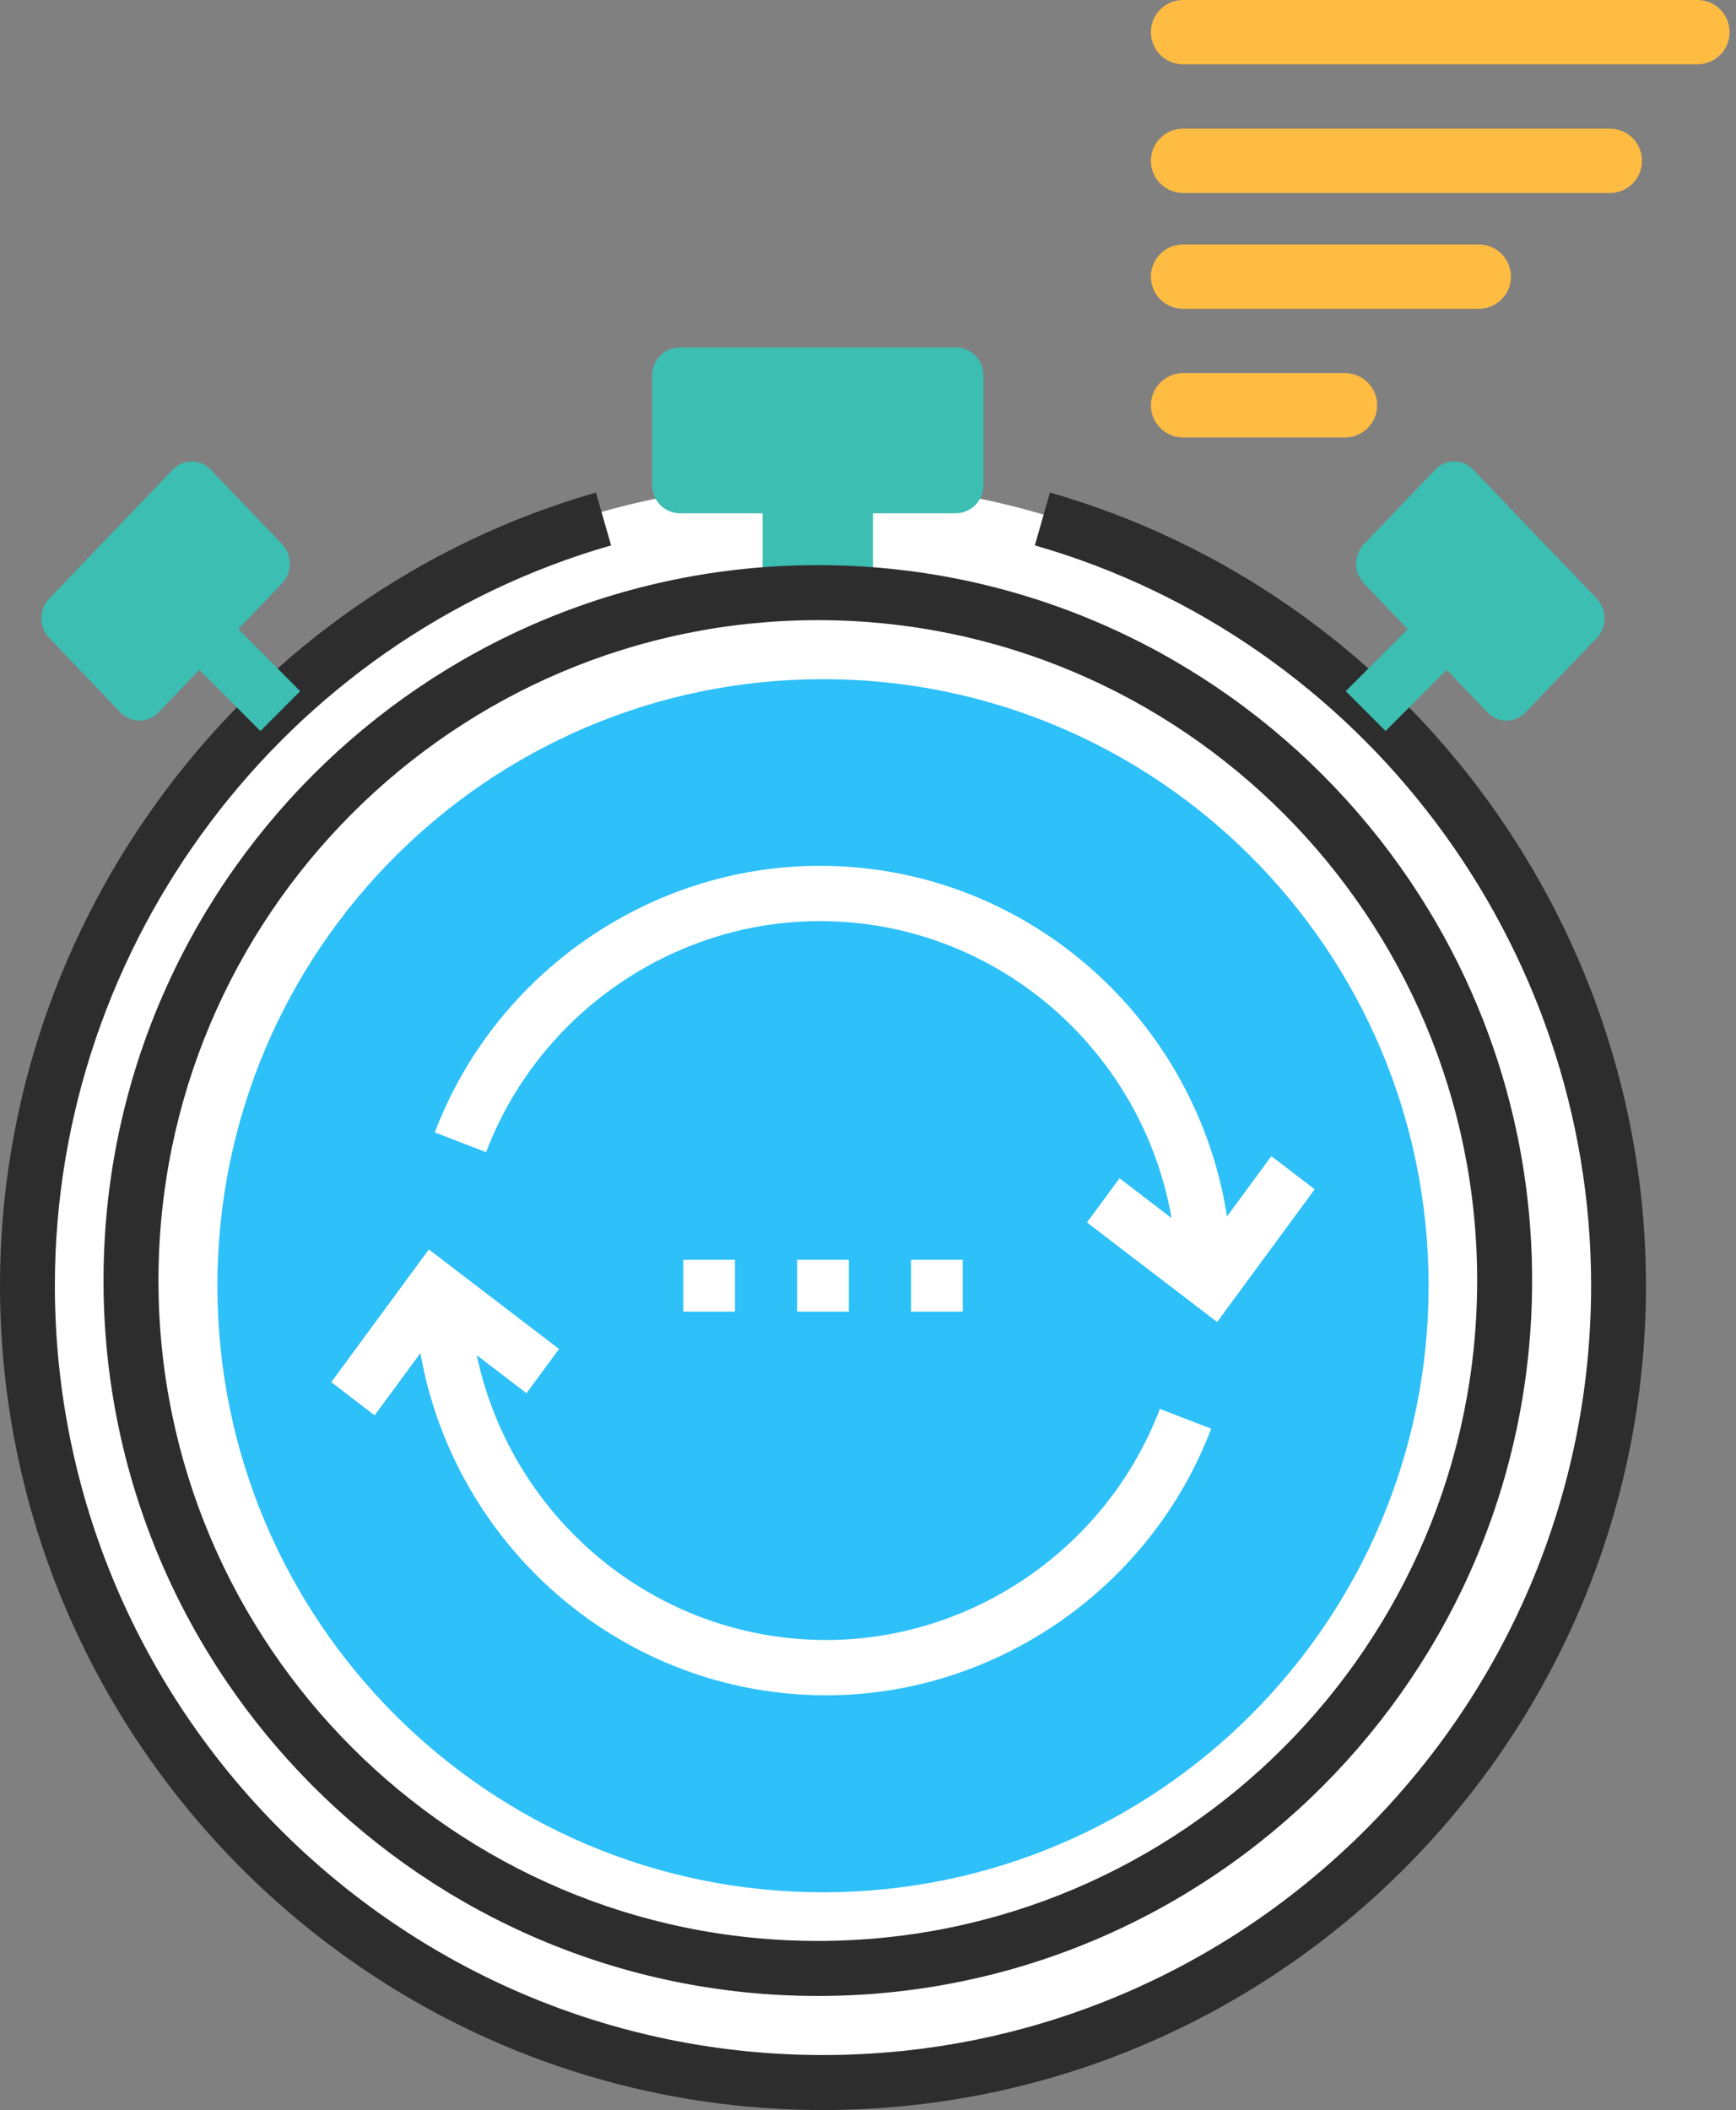 <?xml version="1.0" encoding="UTF-8"?>
<svg width="135px" height="164px" viewBox="0 0 135 164" version="1.1" xmlns="http://www.w3.org/2000/svg" xmlns:xlink="http://www.w3.org/1999/xlink">
    <rect x="0" y="0" width="135" height="164" fill="#808080" stroke="none"/>
    <!-- Generator: Sketch 52.2 (67145) - http://www.bohemiancoding.com/sketch -->
    <title>pace icon</title>
    <desc>Created with Sketch.</desc>
    <g id="Page-1" stroke="none" stroke-width="1" fill="none" fill-rule="evenodd">
        <g id="pace-icon" transform="translate(0, 2)">
            <g id="Group-31" transform="translate(0, 25)">
                <path d="M63.597,134.582 C29.362,134.582 1.61,106.801 1.61,72.529 C1.61,38.258 29.362,10.476 63.597,10.476 C97.832,10.476 125.585,38.258 125.585,72.529 C125.585,106.801 97.832,134.582 63.597,134.582 Z" id="Fill-1" fill="#FFFFFF"></path>
                <path d="M59.304,19.341 L59.304,12.894 L52.886,12.894 C51.688,12.894 50.717,11.922 50.717,10.723 L50.717,2.172 C50.717,0.972 51.688,0 52.886,0 L74.309,0 C75.507,0 76.478,0.972 76.478,2.172 L76.478,10.723 C76.478,11.922 75.507,12.894 74.309,12.894 L67.891,12.894 L67.891,19.341 L59.304,19.341 Z" id="Fill-3" fill="#3CBEB2"></path>
                <path d="M0,72.906 C0,44.449 19.058,19.108 46.346,11.282 L47.521,15.39 C22.053,22.693 4.267,46.346 4.267,72.906 C4.267,105.892 31.062,132.727 64,132.727 C96.938,132.727 123.733,105.892 123.733,72.906 C123.733,46.346 105.945,22.694 80.475,15.39 L81.65,11.282 C108.94,19.108 128,44.449 128,72.906 C128,108.248 99.29,137 64,137 C28.71,137 0,108.248 0,72.906 Z" id="Fill-5" fill="#2D2D2E"></path>
                <polygon id="Fill-7" fill="#3CBEB2" points="20.251 29.818 13.686 23.245 16.78 20.147 23.346 26.72"></polygon>
                <path d="M3.829,19.523 L13.441,9.5 C14.253,8.653 15.571,8.653 16.383,9.5 L21.931,15.285 C22.744,16.132 22.744,17.506 21.931,18.354 L12.319,28.376 C11.506,29.224 10.19,29.224 9.377,28.376 L3.829,22.592 C3.017,21.744 3.017,20.371 3.829,19.523" id="Fill-9" fill="#3CBEB2"></path>
                <polygon id="Fill-11" fill="#3CBEB2" points="107.749 29.818 104.654 26.72 111.22 20.147 114.314 23.245"></polygon>
                <path d="M63.597,21.201 C35.325,21.201 12.323,44.227 12.323,72.529 C12.323,100.832 35.325,123.858 63.597,123.858 C91.87,123.858 114.872,100.832 114.872,72.529 C114.872,44.227 91.87,21.201 63.597,21.201 M63.597,128.135 C32.969,128.135 8.05,103.191 8.05,72.529 C8.05,41.868 32.969,16.924 63.597,16.924 C94.226,16.924 119.145,41.868 119.145,72.529 C119.145,103.191 94.226,128.135 63.597,128.135" id="Fill-13" fill="#2D2D2E"></path>
                <path d="M111.094,72.932 C111.094,98.969 90.009,120.076 64,120.076 C37.991,120.076 16.906,98.969 16.906,72.932 C16.906,46.896 37.991,25.788 64,25.788 C90.009,25.788 111.094,46.896 111.094,72.932" id="Fill-15" fill="#2EC0F9" fill-rule="nonzero"></path>
                <path d="M124.171,19.523 L114.558,9.5 C113.745,8.653 112.428,8.653 111.616,9.5 L106.068,15.285 C105.256,16.132 105.256,17.506 106.068,18.354 L115.681,28.376 C116.493,29.224 117.811,29.224 118.623,28.376 L124.171,22.592 C124.983,21.744 124.983,20.371 124.171,19.523" id="Fill-17" fill="#3CBEB2"></path>
                <path d="M95.799,72.529 L91.526,72.529 C91.526,57.124 79.067,44.592 63.752,44.592 C52.315,44.592 41.886,51.81 37.802,62.552 L33.811,61.015 C38.524,48.622 50.556,40.294 63.752,40.294 C81.423,40.294 95.799,54.755 95.799,72.529" id="Fill-19" fill="#FFFFFF"></path>
                <path d="M64.248,104.765 C46.577,104.765 32.201,90.304 32.201,72.529 L36.474,72.529 C36.474,87.935 48.933,100.467 64.248,100.467 C75.685,100.467 86.114,93.249 90.198,82.507 L94.189,84.044 C89.476,96.437 77.444,104.765 64.248,104.765" id="Fill-21" fill="#FFFFFF"></path>
                <polygon id="Fill-23" fill="#FFFFFF" points="29.133 83.006 25.761 80.427 33.35 70.112 43.472 77.848 40.941 81.286 34.195 76.129"></polygon>
                <polygon id="Fill-25" fill="#FFFFFF" points="94.65 75.753 84.528 68.016 87.059 64.579 93.805 69.736 98.867 62.859 102.239 65.438"></polygon>
                <polygon id="Fill-27" fill="#FFFFFF" points="61.987 74.947 66.013 74.947 66.013 70.918 61.987 70.918"></polygon>
                <polygon id="Fill-29" fill="#FFFFFF" points="53.132 74.947 57.157 74.947 57.157 70.918 53.132 70.918"></polygon>
                <polygon id="Fill-30" fill="#FFFFFF" points="70.843 74.947 74.868 74.947 74.868 70.918 70.843 70.918"></polygon>
            </g>
            <path d="M92,0.5 L132,0.5" id="Path-4" stroke="#FFBC42" stroke-width="5" stroke-linecap="round" fill-rule="nonzero"></path>
            <path d="M92,10.5 L125.19,10.5" id="Path-4-Copy" stroke="#FFBC42" stroke-width="5" stroke-linecap="round" fill-rule="nonzero"></path>
            <path d="M92,19.5 L115,19.5" id="Path-4-Copy-2" stroke="#FFBC42" stroke-width="5" stroke-linecap="round" fill-rule="nonzero"></path>
            <path d="M92,29.5 L104.594,29.5" id="Path-4-Copy-3" stroke="#FFBC42" stroke-width="5" stroke-linecap="round" fill-rule="nonzero"></path>
        </g>
    </g>
</svg>